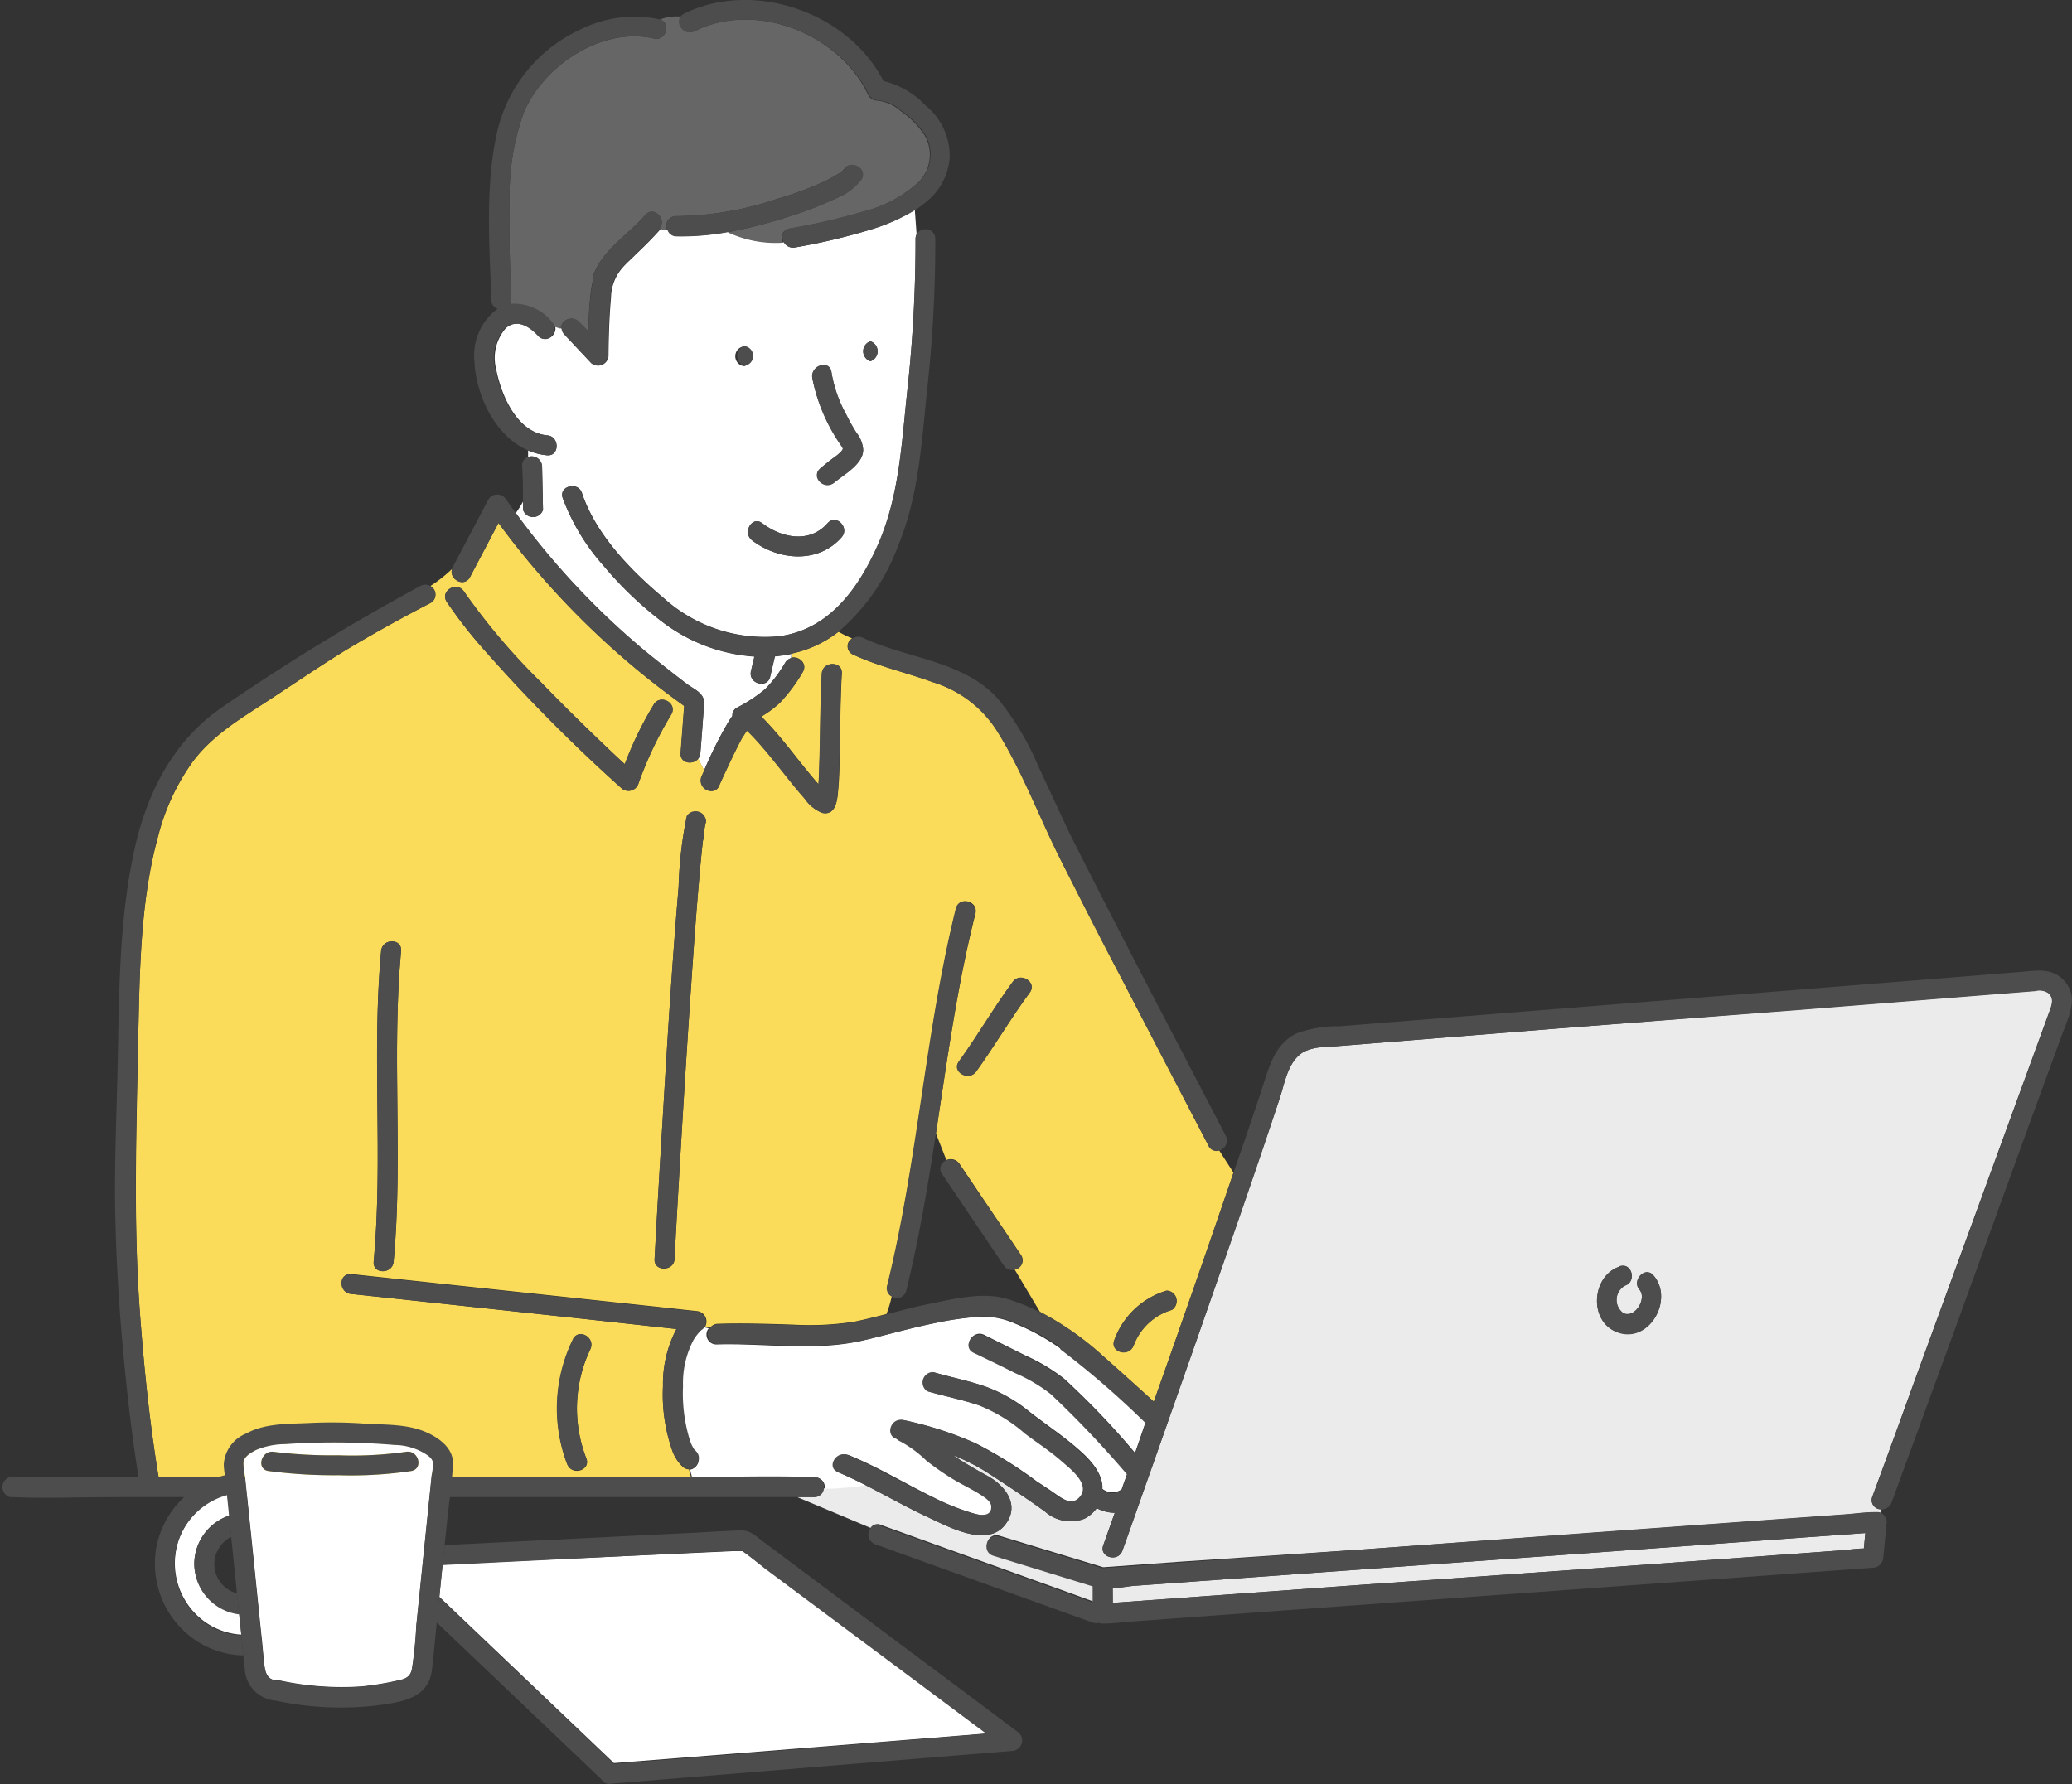 <svg xmlns="http://www.w3.org/2000/svg" viewBox="0 0 197.39 170"><rect x="0" y="0" width="197.39" height="170" fill="#333333" stroke="none"/><defs><style>.cls-1{fill:#00c8e7;}.cls-2{fill:#ebebeb;}.cls-3{fill:#fff;}.cls-4{fill:#666;}.cls-5{fill:#fadc5a;}.cls-6{fill:#4d4d4d;}</style></defs><g id="Layer_2" data-name="Layer 2"><g id="文字"><path class="cls-1" d="M70.81,69.33h0S70.77,69.29,70.81,69.33Z"/><path class="cls-2" d="M106,151.32c.68,0,1.4-.16,2-.21l6.12-.44,18.4-1.33,21.27-1.53,17.65-1.28,6.26-.45-.14,1.47c-.71,0-1.44.13-2.15.18l-6,.44-18.32,1.33L129.85,151l-17.5,1.27-6.34.46Z"/><path class="cls-1" d="M77.87,76c0,.12,0,.06,0,0Z"/><path class="cls-3" d="M52.11,43.38a6,6,0,0,1-1.8-.46v.62a1,1,0,0,1,1.33.85l.09,4.19a1,1,0,0,1-1.9,0v-.79a9,9,0,0,1-.69,1.09A73.29,73.29,0,0,0,61.5,62.07q2,1.63,4,3.15c.58.42,1.5.8,1.56,1.6a2.19,2.19,0,0,1,0,.51c-.11,1.48-.22,3-.34,4.42a.9.9,0,0,1-.21.55c.19.38.38.75.56,1.14a38.81,38.81,0,0,1,2.37-4.74,5.11,5.11,0,0,1,.33-.48.83.83,0,0,1,.46-.81,13.82,13.82,0,0,0,2.68-1.77,12.74,12.74,0,0,0,1.91-2.53,1,1,0,0,1,.55-.41c0-.12,0-.26.08-.39h0a14.71,14.71,0,0,1-1.62.24l-.45,1.93c-.27,1.19-2.1.69-1.83-.5l.33-1.41a16.28,16.28,0,0,1-8.76-3.29,34.41,34.41,0,0,1-5.62-5.37,20.33,20.33,0,0,1-3.88-6.43c-.38-1.16,1.45-1.66,1.83-.5,1.31,3.94,4.66,7.38,7.78,10a14.39,14.39,0,0,0,10.95,3.65c4.93-.63,7.77-4.77,9.6-9C85.71,47,85.91,42,86.46,37a130.37,130.37,0,0,0,.76-14.24.94.94,0,0,1,.1-.43L87.15,20A17.9,17.9,0,0,1,83,21.86a59.4,59.4,0,0,1-7.32,1.73,1,1,0,0,1-1-.5,10.82,10.82,0,0,1-5.3-1,24.63,24.63,0,0,1-4.9.41.9.9,0,0,1-.85-.58,1.59,1.59,0,0,1-.71-.15l0,.07c-.16.2-.34.38-.51.57-.71.76-1.46,1.47-2.21,2.2l-.39.37c-.16.16-.32.32-.47.49a4.42,4.42,0,0,0-1.13,2.9c-.17,1.85-.22,3.72-.24,5.58a1,1,0,0,1-1.62.67l-2.55-2.72a.93.93,0,0,1-.27-.6l-.64-.2c.21.82-.87,1.68-1.57.91s-2-1.73-3.14-.73a4.32,4.32,0,0,0-.9,3.95c.49,2.5,2,6,4.91,6.26C53.32,41.6,53.33,43.5,52.11,43.38ZM82.92,32.52a1,1,0,0,1,0,1.9A1,1,0,0,1,82.92,32.52Zm-3.4,13.42c-.94.77-2.29-.57-1.34-1.34.41-.35.83-.69,1.25-1a4.59,4.59,0,0,0,.72-.6c.21-.28.24-.22,0-.6A16.78,16.78,0,0,1,77.38,36c-.16-1.2,1.67-1.71,1.83-.51a12.41,12.41,0,0,0,1.39,4,18.91,18.91,0,0,0,1,1.79,2.86,2.86,0,0,1,.63,1.58C82.25,44.19,80.5,45.13,79.52,45.94Zm-6.91,3.91c1.86,1.42,4.52,1.95,6.23,0,.8-.92,2.14.42,1.34,1.34-2.24,2.55-6,2.22-8.53.3C70.7,50.76,71.64,49.11,72.61,49.85ZM70.9,33a1,1,0,0,1,0,1.89A.95.95,0,0,1,70.9,33Z"/><path class="cls-2" d="M77.54,142.65h-1.6l7,2.94a.77.77,0,0,1,1-.28l18.21,6.56,2,.73v-1.53l-9.45-2.91c-1.17-.35-.67-2.19.5-1.83l9.87,3,.13,0,7.21-.52L130,147.63l21.27-1.54,18.4-1.33,6.12-.44c.94-.07,1.92-.22,2.87-.21h.12a.7.7,0,0,1,.35.06c0-.13.08-.26.11-.38a.86.86,0,0,1-.89-1.15q2-5.41,3.95-10.83l7.7-21.09,5.22-14.31c.23-.61.51-1.31-.12-1.82a1.52,1.52,0,0,0-1.21-.19l-4.42.35-18.24,1.46L148.4,98l-18.05,1.45-4.17.33a4.67,4.67,0,0,0-1.92.42c-1.54.83-1.84,2.9-2.34,4.43-2.58,7.79-5.3,15.53-8,23.28q-3.3,9.42-6.63,18.84l-.36,1c-.4,1.15-2.24.65-1.83-.5s.73-2.07,1.1-3.1a3.7,3.7,0,0,1-1.72-.44,3.33,3.33,0,0,1-1.16,1,3.68,3.68,0,0,1-3.76-.67c-1.8-1.3-3.67-2.54-5.53-3.74a19.4,19.4,0,0,0-3.25-1.64c1.08.73,2.2,1.38,3.34,2,1.7.95,3.1,2.82,1.6,4.67-1.74,2.16-5.4.13-7.34-.77s-4-2.07-6-3.08a29.24,29.24,0,0,1-3.94.34A.88.88,0,0,1,77.54,142.65Zm76.75-22c1.17-.39,1.67,1.45.51,1.83a1.57,1.57,0,0,0-.17,2.62c1.11.58,2.3-1.38,1.55-2.24s.54-2.27,1.34-1.34c2,2.3-.44,6.58-3.5,5.38C151.31,125.87,151.64,121.56,154.29,120.69Z"/><path class="cls-4" d="M48.55,19a23.33,23.33,0,0,1,1.34-8.25c1.88-4.5,7.47-8.23,12.41-7.08,1.16.27,1.67-1.48.57-1.81a4.21,4.21,0,0,1,2-.27A1,1,0,0,0,66.12,3C72,0,80.05,3.26,82.74,9.12a1,1,0,0,0,.82.47,3.92,3.92,0,0,1,2.25,1,8.33,8.33,0,0,1,2.29,2.33,3.7,3.7,0,0,1-.68,4.52,12.39,12.39,0,0,1-5.26,2.75,62.06,62.06,0,0,1-7,1.61.86.86,0,0,0-.55,1.33,10.82,10.82,0,0,1-5.3-1,46.78,46.78,0,0,0,5.71-1.45,34.2,34.2,0,0,0,4.57-1.76,5.8,5.8,0,0,0,2.44-1.78c.66-1-1-2-1.64-1a1.52,1.52,0,0,1-.23.22,4.18,4.18,0,0,1-.41.27,13.1,13.1,0,0,1-1.53.8,32.61,32.61,0,0,1-4.18,1.52,30.73,30.73,0,0,1-9.63,1.65.92.92,0,0,0-.85,1.32,1.59,1.59,0,0,1-.71-.15c.67-.92-.62-2.18-1.39-1.27l-.32.36c-1.61,1.71-4,3.26-4.67,5.56a1,1,0,0,0,0,.34,9.8,9.8,0,0,0-.18,1c-.15,1.26-.22,2.54-.26,3.82l-1-1a1,1,0,0,0-1.61.74l-.64-.2a1,1,0,0,0-.23-.43A4.63,4.63,0,0,0,48.63,29a.8.8,0,0,0,.06-.39C48.6,25.38,48.46,22.19,48.55,19Z"/><path class="cls-5" d="M13.34,125.24c.39,5.19.92,10.39,1.77,15.51H65.83a6.17,6.17,0,0,1-.19-.74.89.89,0,0,1-.53-.18A3.78,3.78,0,0,1,64,138.09a16.15,16.15,0,0,1-.84-6,11.28,11.28,0,0,1,1.28-5.45l-9.13-1-17.78-1.91-4.06-.43c-1.2-.13-1.21-2,0-1.9l11.09,1.19,17.77,1.9,4.06.44a1,1,0,0,1,.8,1.46l.49.11a.9.9,0,0,1,.71-.36c2.38-.07,4.76,0,7.15.08a27.84,27.84,0,0,0,5.84-.28c1-.2,2-.46,3.07-.73a12.05,12.05,0,0,0,.51-1.72.9.9,0,0,1-.41-1c2.93-11.85,3.62-24.1,6.55-35.95.29-1.18,2.12-.68,1.83.51C91.17,94,90.23,101,89.16,108l1,2.54a1,1,0,0,1,1.23.33l5.89,8.73a.88.88,0,0,1-.62,1.36L99.07,125a28.53,28.53,0,0,1,5.91,4.12q2.49,2.21,4.94,4.44c.08-.22.16-.43.23-.65,2.48-7,4.95-14.1,7.36-21.17l-1.37-2.13a.83.83,0,0,1-1-.45q-4.12-7.9-8.23-15.83c-2-3.79-3.92-7.58-5.84-11.38-2.08-4.11-3.69-8.54-6.16-12.44A11.06,11.06,0,0,0,88.86,65c-2.52-.92-5.18-1.5-7.62-2.64a.86.86,0,0,1-.06-1.53,9.75,9.75,0,0,1-1.3-.63,10.91,10.91,0,0,1-4.43,2.07c0,.13,0,.27-.08.39.73-.18,1.61.57,1.09,1.37A14.94,14.94,0,0,1,74.26,67a10.18,10.18,0,0,1-1.73,1.28c.29.27.56.57.8.83,1.63,1.77,3,3.74,4.59,5.55l.06.06c0-.48.06-1,.07-1.45.11-3,.08-6.06.25-9.09.07-1.21,2-1.22,1.9,0-.16,2.75-.14,5.51-.22,8.27,0,1.12-.06,2.25-.18,3.37-.1.82-.37,1.88-1.47,1.63a3.7,3.7,0,0,1-1.65-1.34c-.78-.88-1.49-1.8-2.23-2.71s-1.59-2-2.46-2.94c-.27-.29-.54-.58-.83-.84l-.48.74c-.36.67-.69,1.35-1,2s-.79,1.67-1.17,2.52a.75.75,0,0,1-.73.49v0a1,1,0,0,1-.91-1.45l.22-.49c-.18-.39-.37-.76-.56-1.14-.51.63-1.76.45-1.68-.55.11-1.49.23-3,.34-4.48A78.44,78.44,0,0,1,47.49,49.83L44.77,55c-.54,1-2,.22-1.71-.78A13.85,13.85,0,0,1,41,55.84a.92.92,0,0,1,0,1.63c-2.81,1.46-5.61,3-8.31,4.64-2.48,1.54-4.89,3.19-7.33,4.78s-5.14,3.2-7,5.7a21.09,21.09,0,0,0-3.3,7.13C13.3,86.14,13.31,93,13.15,99.59,13,108.17,12.7,116.68,13.34,125.24Zm92.81,2.46a7.61,7.61,0,0,1,5-4.73,1,1,0,0,1,.51,1.83,5.58,5.58,0,0,0-3.65,3.4C107.56,129.34,105.73,128.85,106.15,127.7ZM96.47,93.57c.71-1,2.36,0,1.64,1C96.31,97,94.77,99.64,93,102.1c-.71,1-2.36,0-1.64-.95C93.13,98.68,94.67,96,96.47,93.57ZM62.36,120q.36-6.66.77-13.32c.44-7.38.89-14.77,1.52-22.15a38,38,0,0,1,.78-6.73,1,1,0,0,1,1.83.51,6.22,6.22,0,0,0-.15.75c0,.07,0,.34-.06.38,0,.22,0,.44-.08.67-.14,1.18-.25,2.36-.35,3.55-.3,3.38-.54,6.76-.77,10.15-.49,7.13-.92,14.26-1.33,21.39-.09,1.6-.18,3.2-.26,4.8C64.19,121.17,62.29,121.18,62.36,120ZM44.2,56.36A61.35,61.35,0,0,0,51.53,65c2.41,2.5,4.9,4.92,7.43,7.3l.56.51A34.25,34.25,0,0,1,62.3,67.1c.65-1,2.29-.08,1.64,1a35.6,35.6,0,0,0-3.13,6.6,1,1,0,0,1-1.59.42,158.37,158.37,0,0,1-12.92-13,44.1,44.1,0,0,1-3.74-4.77C41.89,56.3,43.53,55.34,44.2,56.36Zm-8.6,63.86c.91-9.84-.2-19.77.71-29.61.11-1.21,2-1.22,1.9,0-.91,9.84.2,19.77-.71,29.61C37.39,121.43,35.49,121.44,35.6,120.22Zm19,7.38c.55-1.08,2.19-.13,1.63,1A13.12,13.12,0,0,0,55.87,139c.4,1.16-1.44,1.65-1.83.5A14.94,14.94,0,0,1,54.62,127.6Z"/><path class="cls-3" d="M66.06,138.19c.36.26,0-.11,0,0a3.53,3.53,0,0,1-.43-.87,15.07,15.07,0,0,1-.67-5.21,8.85,8.85,0,0,1,1-4.4,5,5,0,0,1,.63-.83l.12-.11,0,0a1.06,1.06,0,0,0,.32-.31l.49.11a.94.94,0,0,0,.71,1.54c4.57-.14,9.39.68,13.89-.36,2.27-.52,4.49-1.18,6.78-1.64a30.26,30.26,0,0,1,4.13-.62,7.43,7.43,0,0,1,3.57.59,21.38,21.38,0,0,1,4.45,2.44l.28.47-.28-.47a84.8,84.8,0,0,1,8.08,7c-.34,1-.68,2-1,2.92a75,75,0,0,0-6.74-7.06,17.43,17.43,0,0,0-3.64-2.19q-2-1-4-2c-1.1-.52-2.06,1.12-1,1.64q2,.94,4,1.95a15.41,15.41,0,0,1,3.37,2,97.21,97.21,0,0,1,7.26,7.65c-.19.52-.37,1-.55,1.56l-.09,0a1.54,1.54,0,0,1-1.72-.12c0-.11,0-.23,0-.34-.16-1.55-1.53-2.8-2.65-3.75-1.38-1.16-2.88-2.16-4.3-3.27A14.25,14.25,0,0,0,94,132.16c-1.65-.58-3.37-.91-5-1.39a1,1,0,0,0-.51,1.83c1.63.47,3.3.79,4.91,1.34a15.26,15.26,0,0,1,4.42,2.71c1.18.89,2.41,1.71,3.53,2.67.82.71,2.64,2.11,1.71,3.29-.79,1-1.87.19-2.66-.37-.54-.38-1.09-.73-1.65-1.1a40.29,40.29,0,0,0-5.79-3.61,33.41,33.41,0,0,0-6.81-2.2c-1.17-.24-1.67,1.5-.58,1.81a1,1,0,0,0,.36.24,11.27,11.27,0,0,1,2.49,1.84,26.54,26.54,0,0,0,2.47,1.72c1,.61,2,1.08,3,1.73.31.22.69.52.7.94,0,1-1,.81-1.66.65a22.84,22.84,0,0,1-4-1.58c-2.69-1.31-5.24-2.87-8-4-1.11-.47-2.07,1.16-1,1.64.87.37,1.72.78,2.57,1.21a29.24,29.24,0,0,1-3.94.34.92.92,0,0,0-.91-1.09h-.16c-3.84-.14-7.71,0-11.55,0a6.17,6.17,0,0,1-.19-.74A1,1,0,0,0,66.06,138.19Z"/><path class="cls-6" d="M72.61,49.85c1.86,1.42,4.52,1.95,6.23,0,.8-.92,2.14.42,1.34,1.34-2.24,2.55-6,2.22-8.53.3C70.7,50.76,71.64,49.11,72.61,49.85Z"/><path class="cls-6" d="M47.41,29.42a.9.9,0,0,1-.61-.86c-.16-5.27-.6-10.74.55-15.94a14.28,14.28,0,0,1,8.11-9.89,11.42,11.42,0,0,1,7.34-.89c1.19.28.69,2.11-.5,1.83-4.94-1.15-10.53,2.58-12.41,7.08A23.33,23.33,0,0,0,48.55,19c-.09,3.19.05,6.38.14,9.56a.8.8,0,0,1-.06.39,4.63,4.63,0,0,1,3.95,1.71,1,1,0,0,1,.23.43l-1.36-.47,1.36.47c.21.82-.87,1.68-1.57.91s-2-1.73-3.14-.73a4.32,4.32,0,0,0-.9,3.95c.49,2.5,2,6,4.91,6.26,1.21.12,1.22,2,0,1.9a6,6,0,0,1-1.8-.46v0c-3.16-1.36-5-5.29-5.12-8.6A5.49,5.49,0,0,1,47.41,29.42Z"/><path class="cls-6" d="M50.12,46.94a3.92,3.92,0,0,1-.3.85c0-1.14,0-2.27-.08-3.4a.83.83,0,0,1,.57-.85v0a1,1,0,0,1,1.33.85l.09,4.19a1,1,0,0,1-1.9,0v-.79A3.92,3.92,0,0,0,50.12,46.94Z"/><path class="cls-6" d="M44.2,56.36A61.35,61.35,0,0,0,51.53,65c2.41,2.5,4.9,4.92,7.43,7.3l.56.51A34.25,34.25,0,0,1,62.3,67.1c.65-1,2.29-.08,1.64,1a35.6,35.6,0,0,0-3.13,6.6,1,1,0,0,1-1.59.42,158.37,158.37,0,0,1-12.92-13,44.1,44.1,0,0,1-3.74-4.77C41.89,56.3,43.53,55.34,44.2,56.36Z"/><path class="cls-6" d="M67.11,79c0,.07,0,.34-.06.38,0,.22,0,.44-.08.67-.14,1.18-.25,2.36-.35,3.55-.3,3.38-.54,6.76-.77,10.15-.49,7.13-.92,14.26-1.33,21.39-.09,1.6-.18,3.2-.26,4.8-.07,1.21-2,1.22-1.9,0q.36-6.66.77-13.32c.44-7.38.89-14.77,1.52-22.15a38,38,0,0,1,.78-6.73,1,1,0,0,1,1.83.51A6.22,6.22,0,0,0,67.11,79Z"/><path class="cls-6" d="M55.4,47c1.31,3.94,4.66,7.38,7.78,10a14.39,14.39,0,0,0,10.95,3.65c4.93-.63,7.77-4.77,9.6-9C85.71,47,85.91,42,86.46,37a130.37,130.37,0,0,0,.76-14.24.94.94,0,0,1,.1-.43l.06.72-.06-.72a.91.91,0,0,1,.78-.48,27.26,27.26,0,0,0,0,3.62,27.26,27.26,0,0,1,0-3.62.91.91,0,0,1,1,.91,126.76,126.76,0,0,1-.7,13.64c-.58,5.31-.79,10.72-2.88,15.7a19.74,19.74,0,0,1-5.66,8.11,8.45,8.45,0,0,1-1.11-.77,8.45,8.45,0,0,0,1.11.77,10.91,10.91,0,0,1-4.43,2.07c0-.18.07-.37.1-.56,0,.19-.07.38-.1.56h0a14.71,14.71,0,0,1-1.62.24l-.45,1.93c-.27,1.19-2.1.69-1.83-.5l.33-1.41a16.28,16.28,0,0,1-8.76-3.29,34.41,34.41,0,0,1-5.62-5.37,20.33,20.33,0,0,1-3.88-6.43C53.19,46.33,55,45.83,55.4,47Z"/><path class="cls-6" d="M79.21,35.44a12.41,12.41,0,0,0,1.39,4,18.91,18.91,0,0,0,1,1.79,2.86,2.86,0,0,1,.63,1.58c0,1.43-1.77,2.37-2.75,3.18s-2.29-.57-1.34-1.34c.41-.35.83-.69,1.25-1a4.59,4.59,0,0,0,.72-.6c.21-.28.24-.22,0-.6A16.78,16.78,0,0,1,77.38,36C77.22,34.75,79.05,34.24,79.21,35.44Z"/><path class="cls-6" d="M70.9,34.86a1,1,0,0,1,0-1.89A.95.95,0,0,1,70.9,34.86Z"/><path class="cls-6" d="M82.92,32.52a1,1,0,0,1,0,1.9A1,1,0,0,1,82.92,32.52Z"/><path class="cls-6" d="M85.42,121.9a10.53,10.53,0,0,0-.51,1.63.9.9,0,0,1-.41-1c2.93-11.85,3.62-24.1,6.55-35.95.29-1.18,2.12-.68,1.83.51C91.17,94,90.23,101,89.16,108l-.44-1.13.44,1.13c-.77,5-1.6,10-2.83,15a.91.91,0,0,1-1.42.51A10.53,10.53,0,0,1,85.42,121.9Z"/><path class="cls-6" d="M67.07,73.44a10.13,10.13,0,0,1,.69,1.94,1,1,0,0,1-.91-1.45Z"/><path class="cls-6" d="M67.07,73.44a10.13,10.13,0,0,1,.69,1.94.75.75,0,0,0,.73-.49q.57-1.27,1.17-2.52c.33-.68.66-1.36,1-2l.48-.74c.29.26.56.55.83.84.87.94,1.66,1.94,2.46,2.94s1.45,1.83,2.23,2.71a3.7,3.7,0,0,0,1.65,1.34c1.1.25,1.37-.81,1.47-1.63.12-1.12.14-2.25.18-3.37.08-2.76.06-5.52.22-8.27.07-1.22-1.83-1.21-1.9,0-.17,3-.14,6.06-.25,9.09,0,.48,0,1-.07,1.45l-.06-.06c-1.57-1.81-3-3.78-4.59-5.55-.24-.26-.51-.56-.8-.83A10.18,10.18,0,0,0,74.26,67a14.94,14.94,0,0,0,2.2-2.91c.52-.8-.36-1.55-1.09-1.37a6.62,6.62,0,0,1-.77,2.08,6.62,6.62,0,0,0,.77-2.08,1,1,0,0,0-.55.41,12.74,12.74,0,0,1-1.91,2.53,13.82,13.82,0,0,1-2.68,1.77.83.83,0,0,0-.46.81,5.11,5.11,0,0,0-.33.48A38.81,38.81,0,0,0,67.07,73.44ZM77.87,76c0,.12,0,.06,0,0Zm-7.06-6.7h0S70.77,69.29,70.81,69.33Z"/><path class="cls-6" d="M36.31,90.61c.11-1.21,2-1.22,1.9,0-.91,9.84.2,19.77-.71,29.61-.11,1.21-2,1.22-1.9,0C36.51,110.38,35.4,100.45,36.31,90.61Z"/><path class="cls-6" d="M33.42,121.44l11.09,1.19,17.77,1.9,4.06.44a1,1,0,0,1,.8,1.46,23.1,23.1,0,0,0-3-.73,23.1,23.1,0,0,1,3,.73,1.06,1.06,0,0,1-.32.31l0,0-.12.11a5,5,0,0,0-.63.83,8.85,8.85,0,0,0-1,4.4,15.07,15.07,0,0,0,.67,5.21,3.53,3.53,0,0,0,.43.87c-.08-.11.31.26,0,0,1,.71,0,2.36-1,1.64A3.78,3.78,0,0,1,64,138.09a16.15,16.15,0,0,1-.84-6,11.28,11.28,0,0,1,1.28-5.45l-9.13-1-17.78-1.91-4.06-.43C32.22,123.21,32.21,121.31,33.42,121.44Z"/><path class="cls-6" d="M81.18,60.87a14.6,14.6,0,0,0,1.58.5,14.6,14.6,0,0,1-1.58-.5,1,1,0,0,1,1-.11c4.2,2,9.66,2.19,12.91,5.85A26.37,26.37,0,0,1,98.91,73c1,2.14,2,4.32,3,6.44,3.81,7.58,7.74,15.11,11.66,22.63l3.21,6.17a1,1,0,0,1-.65,1.4l-1.39-2.15,1.39,2.15a.83.83,0,0,1-1-.45q-4.12-7.9-8.23-15.83c-2-3.79-3.92-7.58-5.84-11.38-2.08-4.11-3.69-8.54-6.16-12.44A11.06,11.06,0,0,0,88.86,65c-2.52-.92-5.18-1.5-7.62-2.64A.86.86,0,0,1,81.18,60.87Z"/><path class="cls-6" d="M.92,140.75H13.2c-.68-4.2-1.15-8.45-1.53-12.69s-.62-8.52-.7-12.8c-.07-4.45.13-8.9.23-13.35.16-7,.1-14.16,1.62-21,1.2-5.47,3.79-10.49,8.55-13.66A205.67,205.67,0,0,1,40.06,55.83a.92.92,0,0,1,.91,0c-.57.39-1.14.77-1.67,1.16.53-.39,1.1-.77,1.67-1.16a.92.92,0,0,1,0,1.63c-2.81,1.46-5.61,3-8.31,4.64-2.48,1.54-4.89,3.19-7.33,4.78s-5.14,3.2-7,5.7a21.09,21.09,0,0,0-3.3,7.13C13.3,86.14,13.31,93,13.15,99.59c-.2,8.58-.45,17.09.19,25.65.39,5.19.92,10.39,1.77,15.51h50c4.09,0,8.22-.15,12.31,0h.16a.92.92,0,0,1,.91,1.09,22.57,22.57,0,0,1-3.28-.2,22.57,22.57,0,0,0,3.28.2.88.88,0,0,1-.91.81h-1.6l-2.32-1,2.32,1H13.78c-8.46,0-8.61.16-12.7,0H.92A1,1,0,0,1,.92,140.75Z"/><path class="cls-6" d="M83.36,147.14l2.58.93,18.21,6.56a.86.86,0,0,0,.52,0,.74.74,0,0,0,.39.07h.12c1,0,1.94-.14,2.89-.21l6-.44,18.32-1.33,21.28-1.54,17.51-1.27,7.29-.53a.92.92,0,0,0,.71-.39,1,1,0,0,0,.23-.56l.33-3.41a1,1,0,0,0-.6-.88,12.53,12.53,0,0,0-.55,2.21,12.53,12.53,0,0,1,.55-2.21.7.7,0,0,0-.35-.06h-.12c-1,0-1.93.14-2.87.21l-6.12.44-18.4,1.33L130,147.63l-17.65,1.27-7.21.52-.13,0-9.87-3c-1.17-.36-1.67,1.48-.5,1.83l9.45,2.91v1.53l-2-.73-18.21-6.56a.77.77,0,0,0-1,.28l2,.85-2-.85A1,1,0,0,0,83.36,147.14ZM106,151.32c.68,0,1.4-.16,2-.21l6.12-.44,18.4-1.33,21.27-1.53,17.65-1.28,6.26-.45-.14,1.47c-.71,0-1.44.13-2.15.18l-6,.44-18.32,1.33L129.85,151l-17.5,1.27-6.34.46Z"/><path class="cls-6" d="M157.52,121.56c2,2.3-.44,6.58-3.5,5.38-2.71-1.07-2.38-5.38.27-6.25,1.17-.39,1.67,1.45.51,1.83a1.57,1.57,0,0,0-.17,2.62c1.11.58,2.3-1.38,1.55-2.24S156.72,120.63,157.52,121.56Z"/><path class="cls-6" d="M46.55,47.55a1,1,0,0,1,1.64,0c.31.45.62.89.94,1.33-.18.25-.36.5-.53.72.17-.22.35-.47.53-.72A73.29,73.29,0,0,0,61.5,62.07q2,1.63,4,3.15c.58.42,1.5.8,1.56,1.6a2.19,2.19,0,0,1,0,.51c-.11,1.48-.22,3-.34,4.42a.9.9,0,0,1-.21.55,15.57,15.57,0,0,1-.64-1.45,15.57,15.57,0,0,0,.64,1.45c-.51.63-1.76.45-1.68-.55.11-1.49.23-3,.34-4.48A78.44,78.44,0,0,1,47.49,49.83L44.77,55c-.54,1-2,.22-1.71-.78a7.5,7.5,0,0,0,.8-1,7.5,7.5,0,0,1-.8,1,1.34,1.34,0,0,1,.07-.18Z"/><path class="cls-6" d="M91.33,101.15c1.8-2.47,3.34-5.11,5.14-7.58.71-1,2.36,0,1.64,1C96.31,97,94.77,99.64,93,102.1,92.26,103.08,90.61,102.13,91.33,101.15Z"/><path class="cls-6" d="M54.67,31.57a12,12,0,0,1-1.22-.28,1,1,0,0,1,1.61-.74l1,1c0-1.28.11-2.56.26-3.82a9.8,9.8,0,0,1,.18-1,1,1,0,0,1,0-.34c.66-2.3,3.06-3.85,4.67-5.56l.32-.36c.77-.91,2.06.35,1.39,1.27a2.86,2.86,0,0,1-.44-.25,2.86,2.86,0,0,0,.44.25l0,.07c-.16.2-.34.38-.51.57-.71.76-1.46,1.47-2.21,2.2l-.39.37c-.16.16-.32.32-.47.49a4.42,4.42,0,0,0-1.13,2.9c-.17,1.85-.22,3.72-.24,5.58a1,1,0,0,1-1.62.67l-2.55-2.72a.93.93,0,0,1-.27-.6A12,12,0,0,0,54.67,31.57Z"/><path class="cls-6" d="M65.16,1.31c6.6-3.28,15.67-.14,19,6.41a8.1,8.1,0,0,1,4,2.32,6.2,6.2,0,0,1,2.31,5,5.92,5.92,0,0,1-2.23,4.19c0-.3,0-.6,0-.9,0,.3,0,.6,0,.9a10.07,10.07,0,0,1-1.1.81l-.06-.77.06.77A17.9,17.9,0,0,1,83,21.86a59.4,59.4,0,0,1-7.32,1.73,1,1,0,0,1-1-.5,4.63,4.63,0,0,0,1.85-.63,4.63,4.63,0,0,1-1.85.63.86.86,0,0,1,.55-1.33,62.06,62.06,0,0,0,7-1.61,12.39,12.39,0,0,0,5.26-2.75,3.7,3.7,0,0,0,.68-4.52,8.33,8.33,0,0,0-2.29-2.33,3.92,3.92,0,0,0-2.25-1,1,1,0,0,1-.82-.47C80.05,3.26,72,0,66.12,3,65,3.5,64.07,1.86,65.16,1.31Z"/><path class="cls-6" d="M64.45,20.59a30.73,30.73,0,0,0,9.63-1.65,32.61,32.61,0,0,0,4.18-1.52,13.1,13.1,0,0,0,1.53-.8,4.18,4.18,0,0,0,.41-.27,1.52,1.52,0,0,0,.23-.22c.66-1,2.3-.08,1.64,1a5.8,5.8,0,0,1-2.44,1.78,34.2,34.2,0,0,1-4.57,1.76,46.78,46.78,0,0,1-5.71,1.45c-.57-.24-1.1-.5-1.58-.76.48.26,1,.52,1.58.76a24.63,24.63,0,0,1-4.9.41.9.9,0,0,1-.85-.58,1.78,1.78,0,0,0,.75-.21,1.78,1.78,0,0,1-.75.21A.92.92,0,0,1,64.45,20.59Z"/><path class="cls-6" d="M54,139.45a14.94,14.94,0,0,1,.58-11.85c.55-1.08,2.19-.13,1.63,1A13.12,13.12,0,0,0,55.87,139C56.27,140.11,54.43,140.6,54,139.45Z"/><path class="cls-6" d="M67.63,126.54a5.45,5.45,0,0,0,1.66.11,5.45,5.45,0,0,1-1.66-.11.9.9,0,0,1,.71-.36c2.38-.07,4.76,0,7.15.08a27.84,27.84,0,0,0,5.84-.28c1-.2,2-.46,3.07-.73a6.25,6.25,0,0,1-.31.64,6.25,6.25,0,0,0,.31-.64c1.36-.35,2.72-.72,4.1-1,2.35-.48,5.23-1.2,7.58-.44a19.74,19.74,0,0,1,3,1.23l2.09,3.45a21.38,21.38,0,0,0-4.45-2.44,7.43,7.43,0,0,0-3.57-.59,30.26,30.26,0,0,0-4.13.62c-2.29.46-4.51,1.12-6.78,1.64-4.5,1-9.32.22-13.89.36A.94.94,0,0,1,67.63,126.54Z"/><path class="cls-6" d="M80.77,138.65c2.76,1.16,5.31,2.72,8,4a22.84,22.84,0,0,0,4,1.58c.61.16,1.68.31,1.66-.65,0-.42-.39-.72-.7-.94-.92-.65-2-1.12-3-1.73a26.54,26.54,0,0,1-2.47-1.72,11.27,11.27,0,0,0-2.49-1.84,1,1,0,0,1-.36-.24c-1.09-.31-.59-2,.58-1.81a33.41,33.41,0,0,1,6.81,2.2,40.29,40.29,0,0,1,5.79,3.61c.56.37,1.11.72,1.65,1.1.79.56,1.87,1.37,2.66.37.93-1.18-.89-2.58-1.71-3.29-1.12-1-2.35-1.78-3.53-2.67a15.26,15.26,0,0,0-4.42-2.71c-1.61-.55-3.28-.87-4.91-1.34a1,1,0,0,1,.51-1.83c1.68.48,3.4.81,5,1.39a14.25,14.25,0,0,1,4.23,2.46c1.42,1.11,2.92,2.11,4.3,3.27,1.12,1,2.49,2.2,2.65,3.75,0,.11,0,.23,0,.34a1.54,1.54,0,0,0,1.72.12l.09,0c.18-.52.36-1,.55-1.56a97.21,97.21,0,0,0-7.26-7.65,15.41,15.41,0,0,0-3.37-2q-2-1-4-1.95c-1.1-.52-.14-2.16,1-1.64q2,.94,4,2a17.43,17.43,0,0,1,3.64,2.19,75,75,0,0,1,6.74,7.06c.35-1,.69-1.94,1-2.92a84.8,84.8,0,0,0-8.08-7L99.07,125a28.53,28.53,0,0,1,5.91,4.12q2.49,2.21,4.94,4.44c.08-.22.16-.43.23-.65,2.48-7,4.95-14.1,7.36-21.17l1.22,1.88-1.22-1.88L118.8,108c.53-1.57,1.06-3.14,1.57-4.72.63-1.92,1.17-3.84,3.16-4.82a11.61,11.61,0,0,1,4.08-.67l15.51-1.24L166,94.73l20.53-1.64,6.09-.49c1.45-.12,2.84-.4,4,.82,1.45,1.55.48,3.4-.12,5-.88,2.4-1.75,4.8-2.63,7.19L186.11,127q-2.81,7.7-5.62,15.38l-.29.8a1,1,0,0,1-.94.65,6.61,6.61,0,0,0,.28-1.77,6.61,6.61,0,0,1-.28,1.77.86.86,0,0,1-.89-1.15q2-5.41,3.95-10.83l7.7-21.09,5.22-14.31c.23-.61.51-1.31-.12-1.82a1.52,1.52,0,0,0-1.21-.19l-4.42.35-18.24,1.46L148.4,98l-18.05,1.45-4.17.33a4.67,4.67,0,0,0-1.92.42c-1.54.83-1.84,2.9-2.34,4.43-2.58,7.79-5.3,15.53-8,23.28q-3.3,9.42-6.63,18.84l-.36,1c-.4,1.15-2.24.65-1.83-.5s.73-2.07,1.1-3.1a3.7,3.7,0,0,1-1.72-.44,3.33,3.33,0,0,1-1.16,1,3.68,3.68,0,0,1-3.76-.67c-1.8-1.3-3.67-2.54-5.53-3.74a19.4,19.4,0,0,0-3.25-1.64c1.08.73,2.2,1.38,3.34,2,1.7.95,3.1,2.82,1.6,4.67-1.74,2.16-5.4.13-7.34-.77s-4-2.07-6-3.08q.66-.1,1.32-.24-.66.13-1.32.24c-.85-.43-1.7-.84-2.57-1.21C78.7,139.81,79.66,138.18,80.77,138.65Z"/><path class="cls-6" d="M90.13,110.57l1.57,4.08-1.57-4.08a1,1,0,0,1,1.23.33l5.89,8.73a.88.88,0,0,1-.62,1.36l-.95-1.57.95,1.57a.93.93,0,0,1-1-.4l-5.89-8.73A.85.85,0,0,1,90.13,110.57Z"/><path class="cls-6" d="M111.12,123a1,1,0,0,1,.51,1.83,5.58,5.58,0,0,0-3.65,3.4c-.42,1.14-2.25.65-1.83-.5A7.61,7.61,0,0,1,111.12,123Z"/><path class="cls-3" d="M67.27,147.92l2.57-.12c.14,0,.58,0,.87,0,.11.08.24.15.34.23l1.84,1.38,14,10.44L94,165.17l-2.18.18L71.11,167l-12.62,1-2.36-2.25-14.28-13.6c.1-1,.2-2,.31-3.06l7.56-.37Z"/><path class="cls-6" d="M41.85,152.22l14.28,13.6,2.36,2.25,12.62-1,20.67-1.69,2.18-.18-7.11-5.31-14-10.44L71.05,148c-.1-.08-.23-.15-.34-.23-.29,0-.73,0-.87,0l-2.57.12-17.55.87-7.56.37c.06-.64.13-1.27.19-1.91l5.2-.25,18.21-.9c1.62-.08,3.25-.2,4.88-.24.86,0,1.39.56,2.06,1.06l13.1,9.8c3.67,2.74,7.34,5.47,11,8.23l.2.14a1,1,0,0,1-.48,1.77l-13,1.06-20.66,1.69-4.75.39a.78.78,0,0,1-.79-.4l-15.75-15c0-.34.07-.67.1-1Z"/><path class="cls-3" d="M18.51,149a4.86,4.86,0,0,0,4.28,4.76l.21,2a6.67,6.67,0,0,1-3.92-1.56,6.88,6.88,0,0,1-2-7.61,6.8,6.8,0,0,1,4.58-4.19c.07.67.14,1.33.2,2A4.88,4.88,0,0,0,18.51,149Z"/><path class="cls-6" d="M21.43,140.57l.09.81.11,1.09a6.8,6.8,0,0,0-4.58,4.19,6.88,6.88,0,0,0,2,7.61A6.67,6.67,0,0,0,23,155.83l.14,1.43c0,.16,0,.32.05.48a8.55,8.55,0,0,1-4.28-1.26,8.84,8.84,0,0,1-4-9.12A8.75,8.75,0,0,1,21.43,140.57Z"/><path class="cls-6" d="M18.51,149a4.88,4.88,0,0,1,3.32-4.56c.07.65.14,1.31.2,2a2.93,2.93,0,0,0-1.61,2.47,2.89,2.89,0,0,0,2.17,2.92c.06.66.13,1.31.2,2A4.86,4.86,0,0,1,18.51,149Z"/><path class="cls-3" d="M25.16,158.42c.08.81.2,1.65,1.26,1.71l.14,0h.12a28.16,28.16,0,0,0,7.77.56,28.85,28.85,0,0,0,3.47-.57c.68-.14,1.16-.32,1.33-1.06a38.49,38.49,0,0,0,.42-4.17l1.47-14.35a5.13,5.13,0,0,0,.12-1.23c-.08-.44-.57-.72-.93-.93a5.67,5.67,0,0,0-2.69-.72,69.31,69.31,0,0,0-10.49-.08,7.18,7.18,0,0,0-2.72.55c-.48.25-1.15.61-1.22,1.18a6.41,6.41,0,0,0,.12,1.23L24,147c.3,2.9.59,5.79.89,8.69C25,156.59,25.06,157.51,25.16,158.42Zm7.08-17.85a47.83,47.83,0,0,1-6.66-.4c-1.21-.18-.69-2,.5-1.83a45.25,45.25,0,0,0,6.16.33,36.34,36.34,0,0,0,6.43-.33c1.2-.21,1.71,1.62.51,1.83A39.32,39.32,0,0,1,32.24,140.57Z"/><path class="cls-6" d="M23.14,157.26c0,.16,0,.32.05.48,0,.43.08.87.13,1.31a3.19,3.19,0,0,0,2.95,3,29.5,29.5,0,0,0,9.51.47c2.28-.31,5-.57,5.36-3.35.18-1.5.32-3,.46-4.52,0-.34.07-.67.1-1l.15-1.38c.1-1,.2-2,.31-3.06.06-.64.13-1.27.19-1.91l.25-2.39c.18-1.79.47-3.61.55-5.41.06-1.4-1.14-2.35-2.29-2.91-1.9-.93-4.08-.81-6.15-.94a44.4,44.4,0,0,0-5.16-.06c-2,.1-4.27,0-6.08,1a3.39,3.39,0,0,0-2.15,2.93c0,.37.06.75.11,1.12l.09.81.11,1.09c.07.67.14,1.33.2,2s.14,1.31.2,2c.11,1,.21,2,.31,3,.08.8.16,1.6.25,2.4s.13,1.31.2,2l.21,2Zm2,1.16c-.1-.91-.19-1.83-.28-2.74-.3-2.9-.59-5.79-.89-8.69l-.66-6.42a6.41,6.41,0,0,1-.12-1.23c.07-.57.74-.93,1.22-1.18a7.18,7.18,0,0,1,2.72-.55,69.31,69.31,0,0,1,10.49.08,5.67,5.67,0,0,1,2.69.72c.36.21.85.49.93.93a5.13,5.13,0,0,1-.12,1.23l-1.47,14.35a38.49,38.49,0,0,1-.42,4.17c-.17.74-.65.92-1.33,1.06a28.85,28.85,0,0,1-3.47.57,28.16,28.16,0,0,1-7.77-.56h-.12l-.14,0C25.36,160.07,25.24,159.23,25.16,158.42Z"/><path class="cls-6" d="M26.08,138.34a45.25,45.25,0,0,0,6.16.33,36.34,36.34,0,0,0,6.43-.33c1.2-.21,1.71,1.62.51,1.83a39.32,39.32,0,0,1-6.94.4,47.83,47.83,0,0,1-6.66-.4C24.37,140,24.89,138.16,26.08,138.34Z"/></g></g></svg>